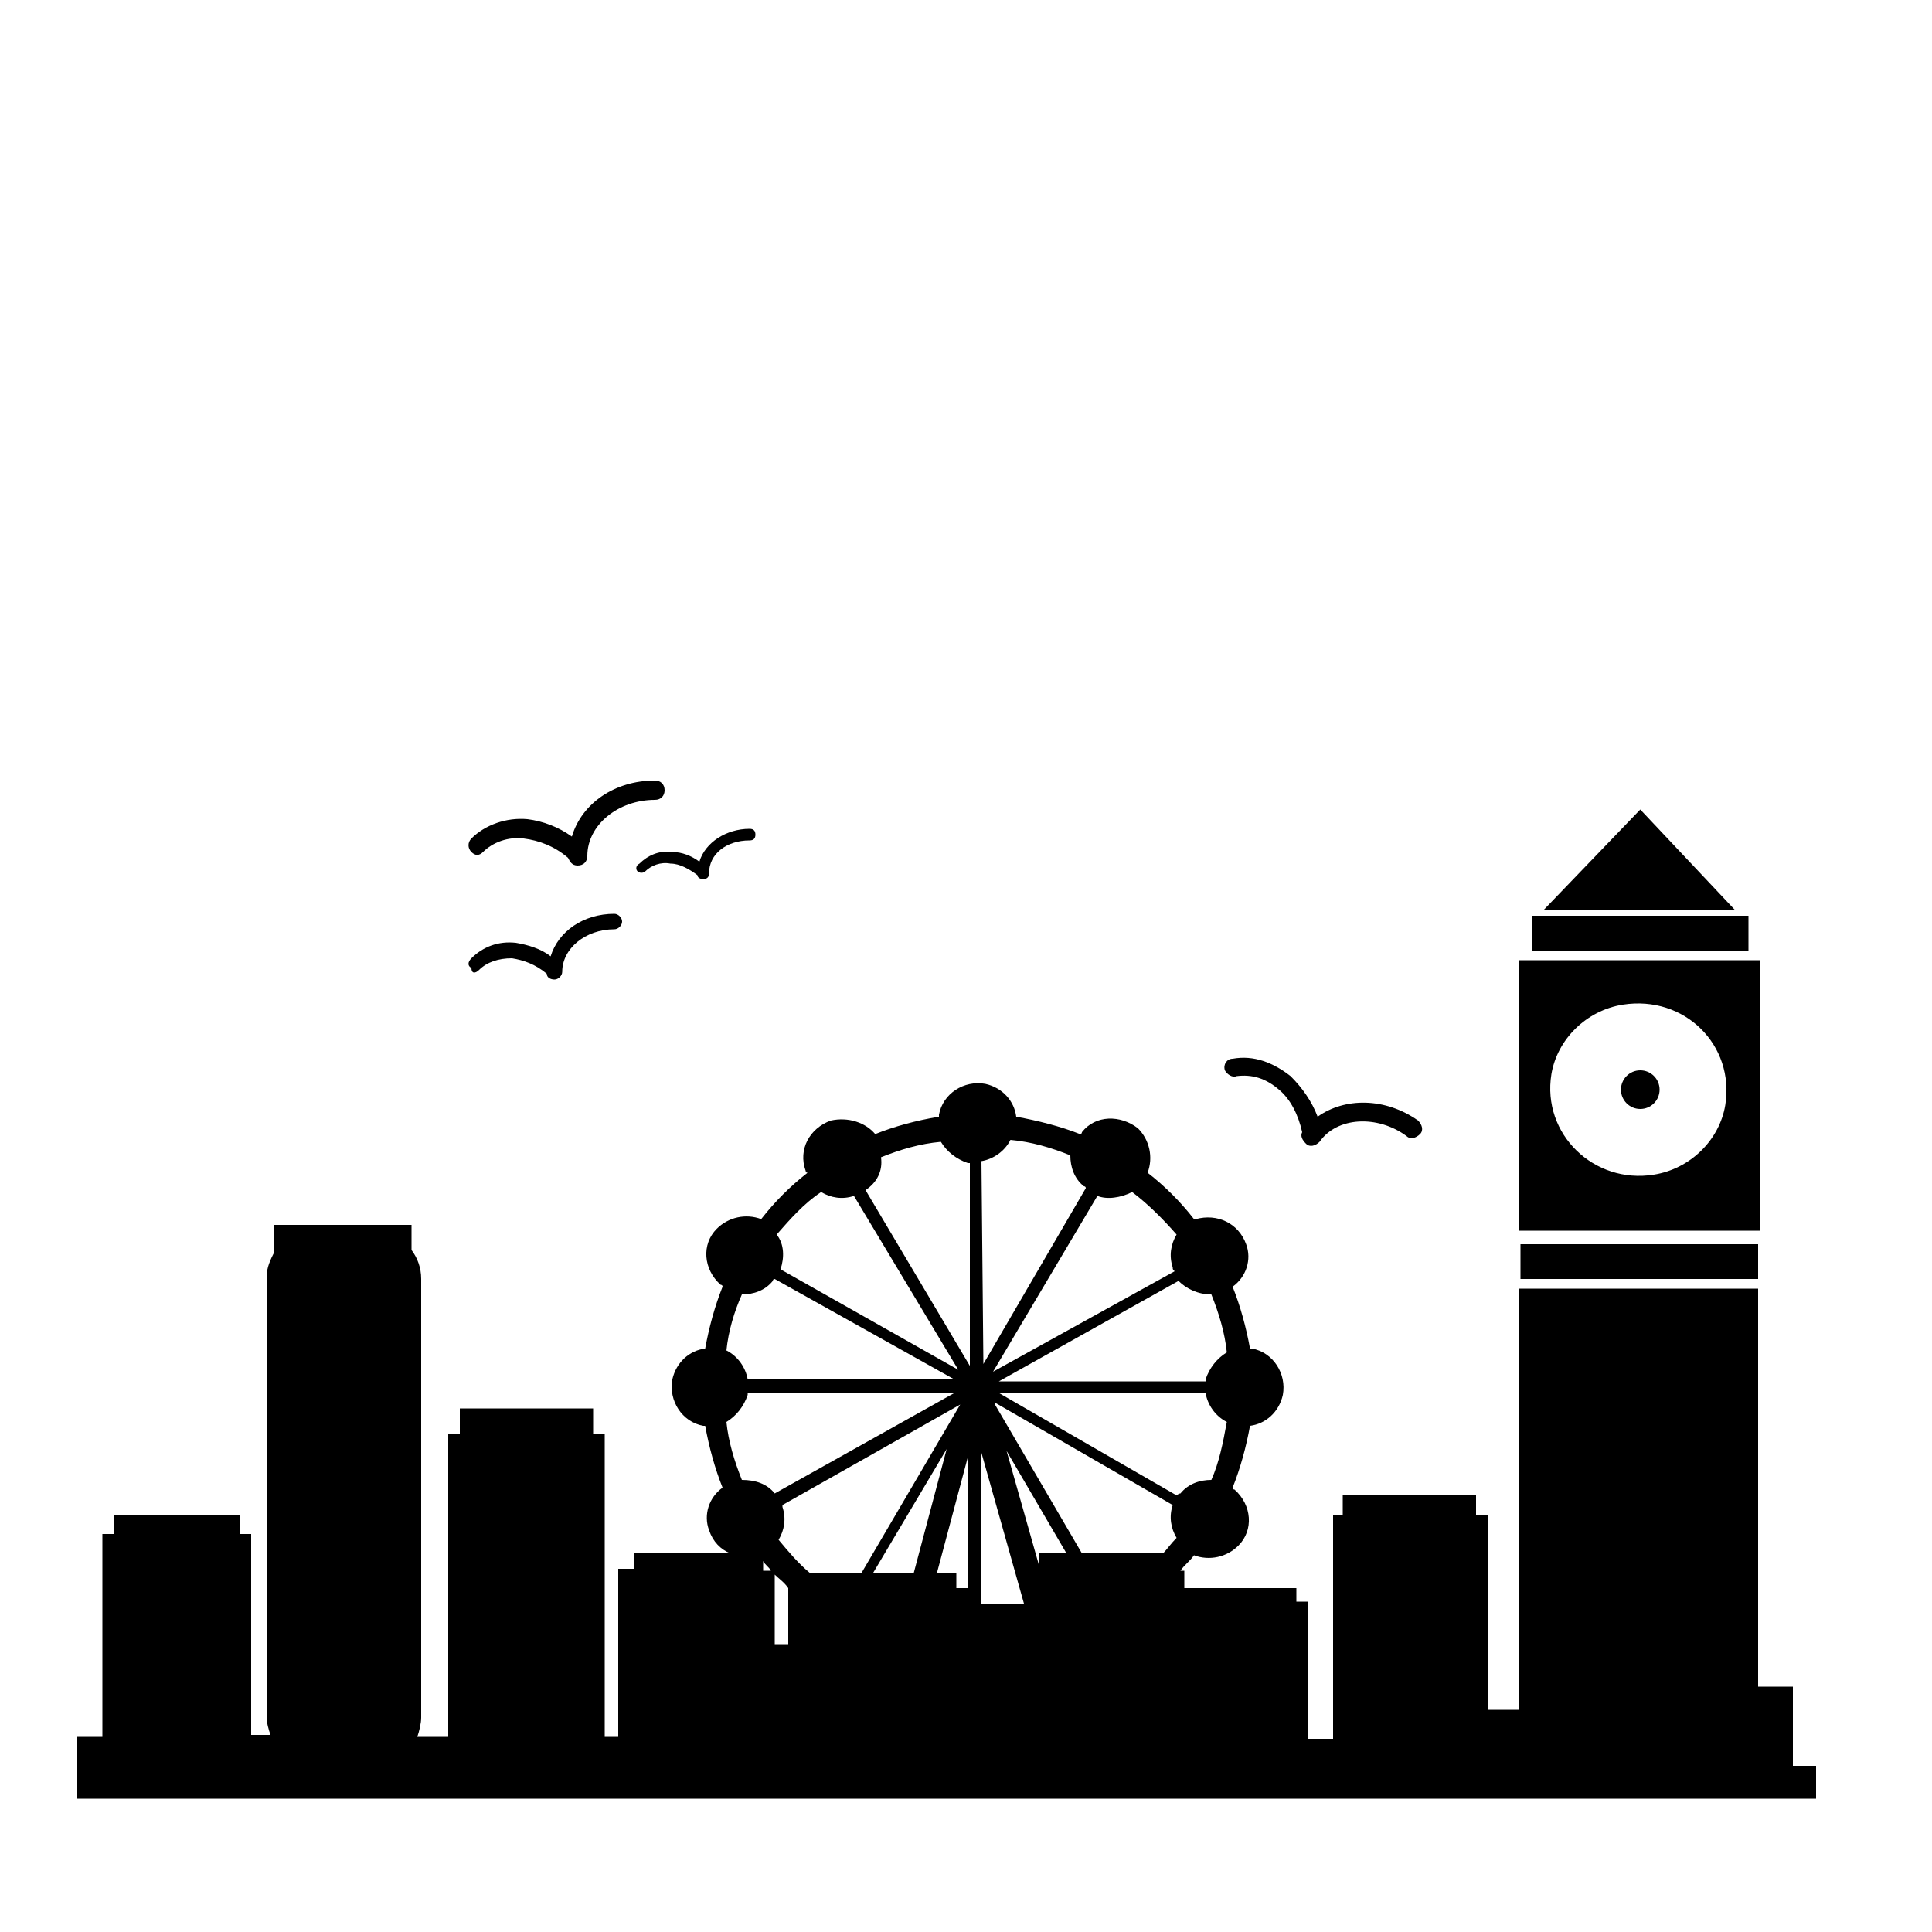 <svg xmlns="http://www.w3.org/2000/svg" xmlns:xlink="http://www.w3.org/1999/xlink" version="1.1" x="0px" y="0px" viewBox="0 0 100 100" style="enable-background:new 0 0 100 100;fill:url(#CerosGradient_idd199f7fa3);" xml:space="preserve" aria-hidden="true" width="100px" height="100px"><defs><linearGradient class="cerosgradient" data-cerosgradient="true" id="CerosGradient_idd199f7fa3" gradientUnits="userSpaceOnUse" x1="50%" y1="100%" x2="50%" y2="0%"><stop offset="0%" stop-color="#000000"/><stop offset="100%" stop-color="#000000"/></linearGradient><linearGradient/></defs><g><polygon points="84.9,41.9 79.9,47.1 89.8,47.1  " style="fill:url(#CerosGradient_idd199f7fa3);"/><ellipse cx="84.9" cy="56.4" rx="1" ry="1" style="fill:url(#CerosGradient_idd199f7fa3);"/><rect x="78.7" y="64.4" width="12.3" height="1.8" style="fill:url(#CerosGradient_idd199f7fa3);"/><rect x="79.3" y="47.4" width="11.2" height="1.8" style="fill:url(#CerosGradient_idd199f7fa3);"/><path d="M91.1,62.6v-0.7V51.5v-1.2v-0.6H78.6v0.6v1.2v10.4v0.7v1.1h12.5V62.6z M89.3,57.2c-0.3,1.8-1.8,3.3-3.7,3.6   c-3.1,0.5-5.8-2.1-5.3-5.2c0.3-1.8,1.8-3.3,3.7-3.6C87.2,51.5,89.8,54.1,89.3,57.2z" style="fill:url(#CerosGradient_idd199f7fa3);"/><path d="M24.8,50.2c0.4-0.4,1-0.6,1.7-0.6c0.6,0.1,1.2,0.3,1.8,0.8c0,0.2,0.2,0.3,0.4,0.3c0.2,0,0.4-0.2,0.4-0.4   c0-1.2,1.2-2.2,2.7-2.2c0.2,0,0.4-0.2,0.4-0.4s-0.2-0.4-0.4-0.4c-1.6,0-2.9,0.9-3.3,2.2c-0.5-0.4-1.2-0.6-1.8-0.7   c-0.9-0.1-1.7,0.2-2.3,0.8c-0.2,0.2-0.2,0.4,0,0.5C24.4,50.4,24.6,50.4,24.8,50.2z" style="fill:url(#CerosGradient_idd199f7fa3);"/><path d="M33,45.1c0.1,0.1,0.3,0.1,0.4,0c0.3-0.3,0.8-0.5,1.3-0.4c0.5,0,1,0.3,1.4,0.6c0,0.1,0.1,0.2,0.3,0.2s0.3-0.1,0.3-0.3   c0-1,0.9-1.7,2.1-1.7c0.2,0,0.3-0.1,0.3-0.3s-0.1-0.3-0.3-0.3c-1.2,0-2.3,0.7-2.6,1.7c-0.4-0.3-0.9-0.5-1.4-0.5   c-0.7-0.1-1.3,0.2-1.7,0.6C32.9,44.8,32.9,45,33,45.1z" style="fill:url(#CerosGradient_idd199f7fa3);"/><path d="M25,44.1c0.5-0.5,1.3-0.8,2.1-0.7c0.8,0.1,1.6,0.4,2.3,1c0.1,0.2,0.2,0.4,0.5,0.4s0.5-0.2,0.5-0.5c0-1.6,1.6-2.9,3.5-2.9   c0.3,0,0.5-0.2,0.5-0.5s-0.2-0.5-0.5-0.5c-2.1,0-3.8,1.2-4.3,2.9c-0.7-0.5-1.5-0.8-2.3-0.9c-1.1-0.1-2.2,0.3-2.9,1   c-0.2,0.2-0.2,0.5,0,0.7S24.8,44.3,25,44.1z" style="fill:url(#CerosGradient_idd199f7fa3);"/><path d="M64,55.7c0.8-0.1,1.5,0.1,2.2,0.7c0.6,0.5,1,1.3,1.2,2.2c-0.1,0.2,0,0.4,0.2,0.6c0.2,0.2,0.5,0.1,0.7-0.1   c0.9-1.3,3-1.4,4.5-0.3c0.2,0.2,0.5,0.1,0.7-0.1c0.2-0.2,0.1-0.5-0.1-0.7c-1.7-1.2-3.8-1.2-5.2-0.2c-0.3-0.8-0.8-1.5-1.4-2.1   c-0.9-0.7-1.9-1.1-3-0.9c-0.3,0-0.5,0.3-0.4,0.6C63.5,55.6,63.8,55.8,64,55.7z" style="fill:url(#CerosGradient_idd199f7fa3);"/><path d="M92.8,91.4v-4.1H91v-5.6v-3.9v-9.9v-1.1v-0.1H78.6v0.1v1.1v9.9v3.9v6.8H77V78.4h-0.6v-1h-6.9v1H69V90h-1.3v-7.1h-0.6v-0.7   h-5.8v-0.9h-0.2c0.2-0.3,0.5-0.5,0.7-0.8c0.8,0.3,1.7,0.1,2.3-0.5c0.8-0.8,0.7-2.1-0.2-2.9c0,0-0.1,0-0.1-0.1   c0.4-1,0.7-2.1,0.9-3.2c0.8-0.1,1.5-0.7,1.7-1.6c0.2-1.1-0.5-2.2-1.6-2.4h-0.1c-0.2-1.1-0.5-2.2-0.9-3.2c0.7-0.5,1-1.4,0.7-2.2   c-0.4-1.1-1.5-1.6-2.6-1.3h-0.1c-0.7-0.9-1.5-1.7-2.4-2.4c0.3-0.8,0.1-1.7-0.5-2.3c-0.9-0.7-2.2-0.7-2.9,0.2c0,0,0,0.1-0.1,0.1   c-1-0.4-2.2-0.7-3.3-0.9c-0.1-0.8-0.7-1.5-1.6-1.7c-1.1-0.2-2.2,0.5-2.4,1.6v0.1c-1.2,0.2-2.3,0.5-3.3,0.9   c-0.5-0.6-1.4-0.9-2.3-0.7c-1.1,0.4-1.7,1.5-1.3,2.6c0,0,0,0.1,0.1,0.1c-0.9,0.7-1.7,1.5-2.4,2.4c-0.8-0.3-1.7-0.1-2.3,0.5   c-0.8,0.8-0.7,2.1,0.2,2.9c0,0,0.1,0,0.1,0.1c-0.4,1-0.7,2.1-0.9,3.2c-0.8,0.1-1.5,0.7-1.7,1.6c-0.2,1.1,0.5,2.2,1.6,2.4h0.1   c0.2,1.1,0.5,2.2,0.9,3.2c-0.7,0.5-1,1.4-0.7,2.2c0.2,0.6,0.6,1,1.1,1.2h-5v0.8H32v8.7h-0.7V74.2h-0.6v-1.3h-6.9v1.3h-0.6v15.7   h-1.6c0.1-0.3,0.2-0.7,0.2-1V66.2c0-0.6-0.2-1.1-0.5-1.5v-1.3h-7.1v1.4c-0.2,0.4-0.4,0.8-0.4,1.3v22.7c0,0.4,0.1,0.7,0.2,1h-1V79.4   h-0.6v-1H5.9v1H5.3v10.5H4v3.2h1.3h8h3.5h6.5h4.6h3.4H32h0.7h4.9h2.5h0.7h4.6h0.2H49h1.2h3.1h2.1h2.2h2.1h1.6h2.4h4H69h4h2.9H77   h5.4h8.1H91h1.7H94v-1.7H92.8z M42.5,61.7c0.5,0.3,1.1,0.4,1.7,0.2l0,0l5.4,9l-9.2-5.2c0.2-0.6,0.2-1.3-0.2-1.8   C40.9,63.1,41.6,62.3,42.5,61.7z M38.4,67c0.6,0,1.2-0.2,1.6-0.7c0,0,0-0.1,0.1-0.1l9.3,5.2H38.7c-0.1-0.6-0.5-1.2-1.1-1.5   C37.7,68.9,38,67.9,38.4,67z M39.5,81.3v-0.5c0.1,0.2,0.3,0.3,0.4,0.5H39.5z M38.4,76.6c-0.4-1-0.7-2-0.8-3   c0.5-0.3,0.9-0.8,1.1-1.4v-0.1h10.7l-9.3,5.2C39.7,76.8,39.1,76.6,38.4,76.6z M40.8,82.2v2.9h-0.7v-3.6   C40.3,81.7,40.6,81.9,40.8,82.2L40.8,82.2z M41.9,81.4c-0.6-0.5-1.1-1.1-1.6-1.7c0.3-0.5,0.4-1.1,0.2-1.7v-0.1l9.2-5.2l0,0   l-5.1,8.7C44.6,81.4,41.9,81.4,41.9,81.4z M45.2,81.4L49,75l-1.7,6.4H45.2z M50.2,82.2h-0.7v-0.8h-1l1.6-6v6.8H50.2z M50.2,70.7   l-5.4-9.1c0.6-0.4,0.9-1,0.8-1.7c1-0.4,2-0.7,3.1-0.8c0.3,0.5,0.8,0.9,1.4,1.1h0.1C50.2,60.2,50.2,70.7,50.2,70.7z M62.7,67   c0.4,1,0.7,2,0.8,3c-0.5,0.3-0.9,0.8-1.1,1.4v0.1H51.7l9.3-5.2C61.4,66.7,62,67,62.7,67z M58.6,61.7c0.8,0.6,1.6,1.4,2.3,2.2   c-0.3,0.5-0.4,1.1-0.2,1.7c0,0.1,0,0.1,0.1,0.2L51.4,71l5.4-9.1C57.3,62.1,58,62,58.6,61.7z M50.8,60.1c0.6-0.1,1.2-0.5,1.5-1.1   c1.1,0.1,2.1,0.4,3.1,0.8c0,0.6,0.2,1.2,0.7,1.6c0,0,0.1,0,0.1,0.1l-5.3,9.1L50.8,60.1L50.8,60.1z M50.8,83v-7.8L53,83H50.8z    M53.8,80.4v0.7l-1.7-6l3.1,5.3H53.8z M60.2,80.4H56l-4.5-7.7v-0.1l9.2,5.3c-0.2,0.6-0.1,1.2,0.2,1.7   C60.6,79.9,60.4,80.2,60.2,80.4z M60.9,77.4l-9.2-5.3h10.7c0.1,0.6,0.5,1.2,1.1,1.5c-0.2,1.1-0.4,2.1-0.8,3c-0.6,0-1.2,0.2-1.6,0.7   C61,77.3,60.9,77.4,60.9,77.4z" style="fill:url(#CerosGradient_idd199f7fa3);"/></g></svg>